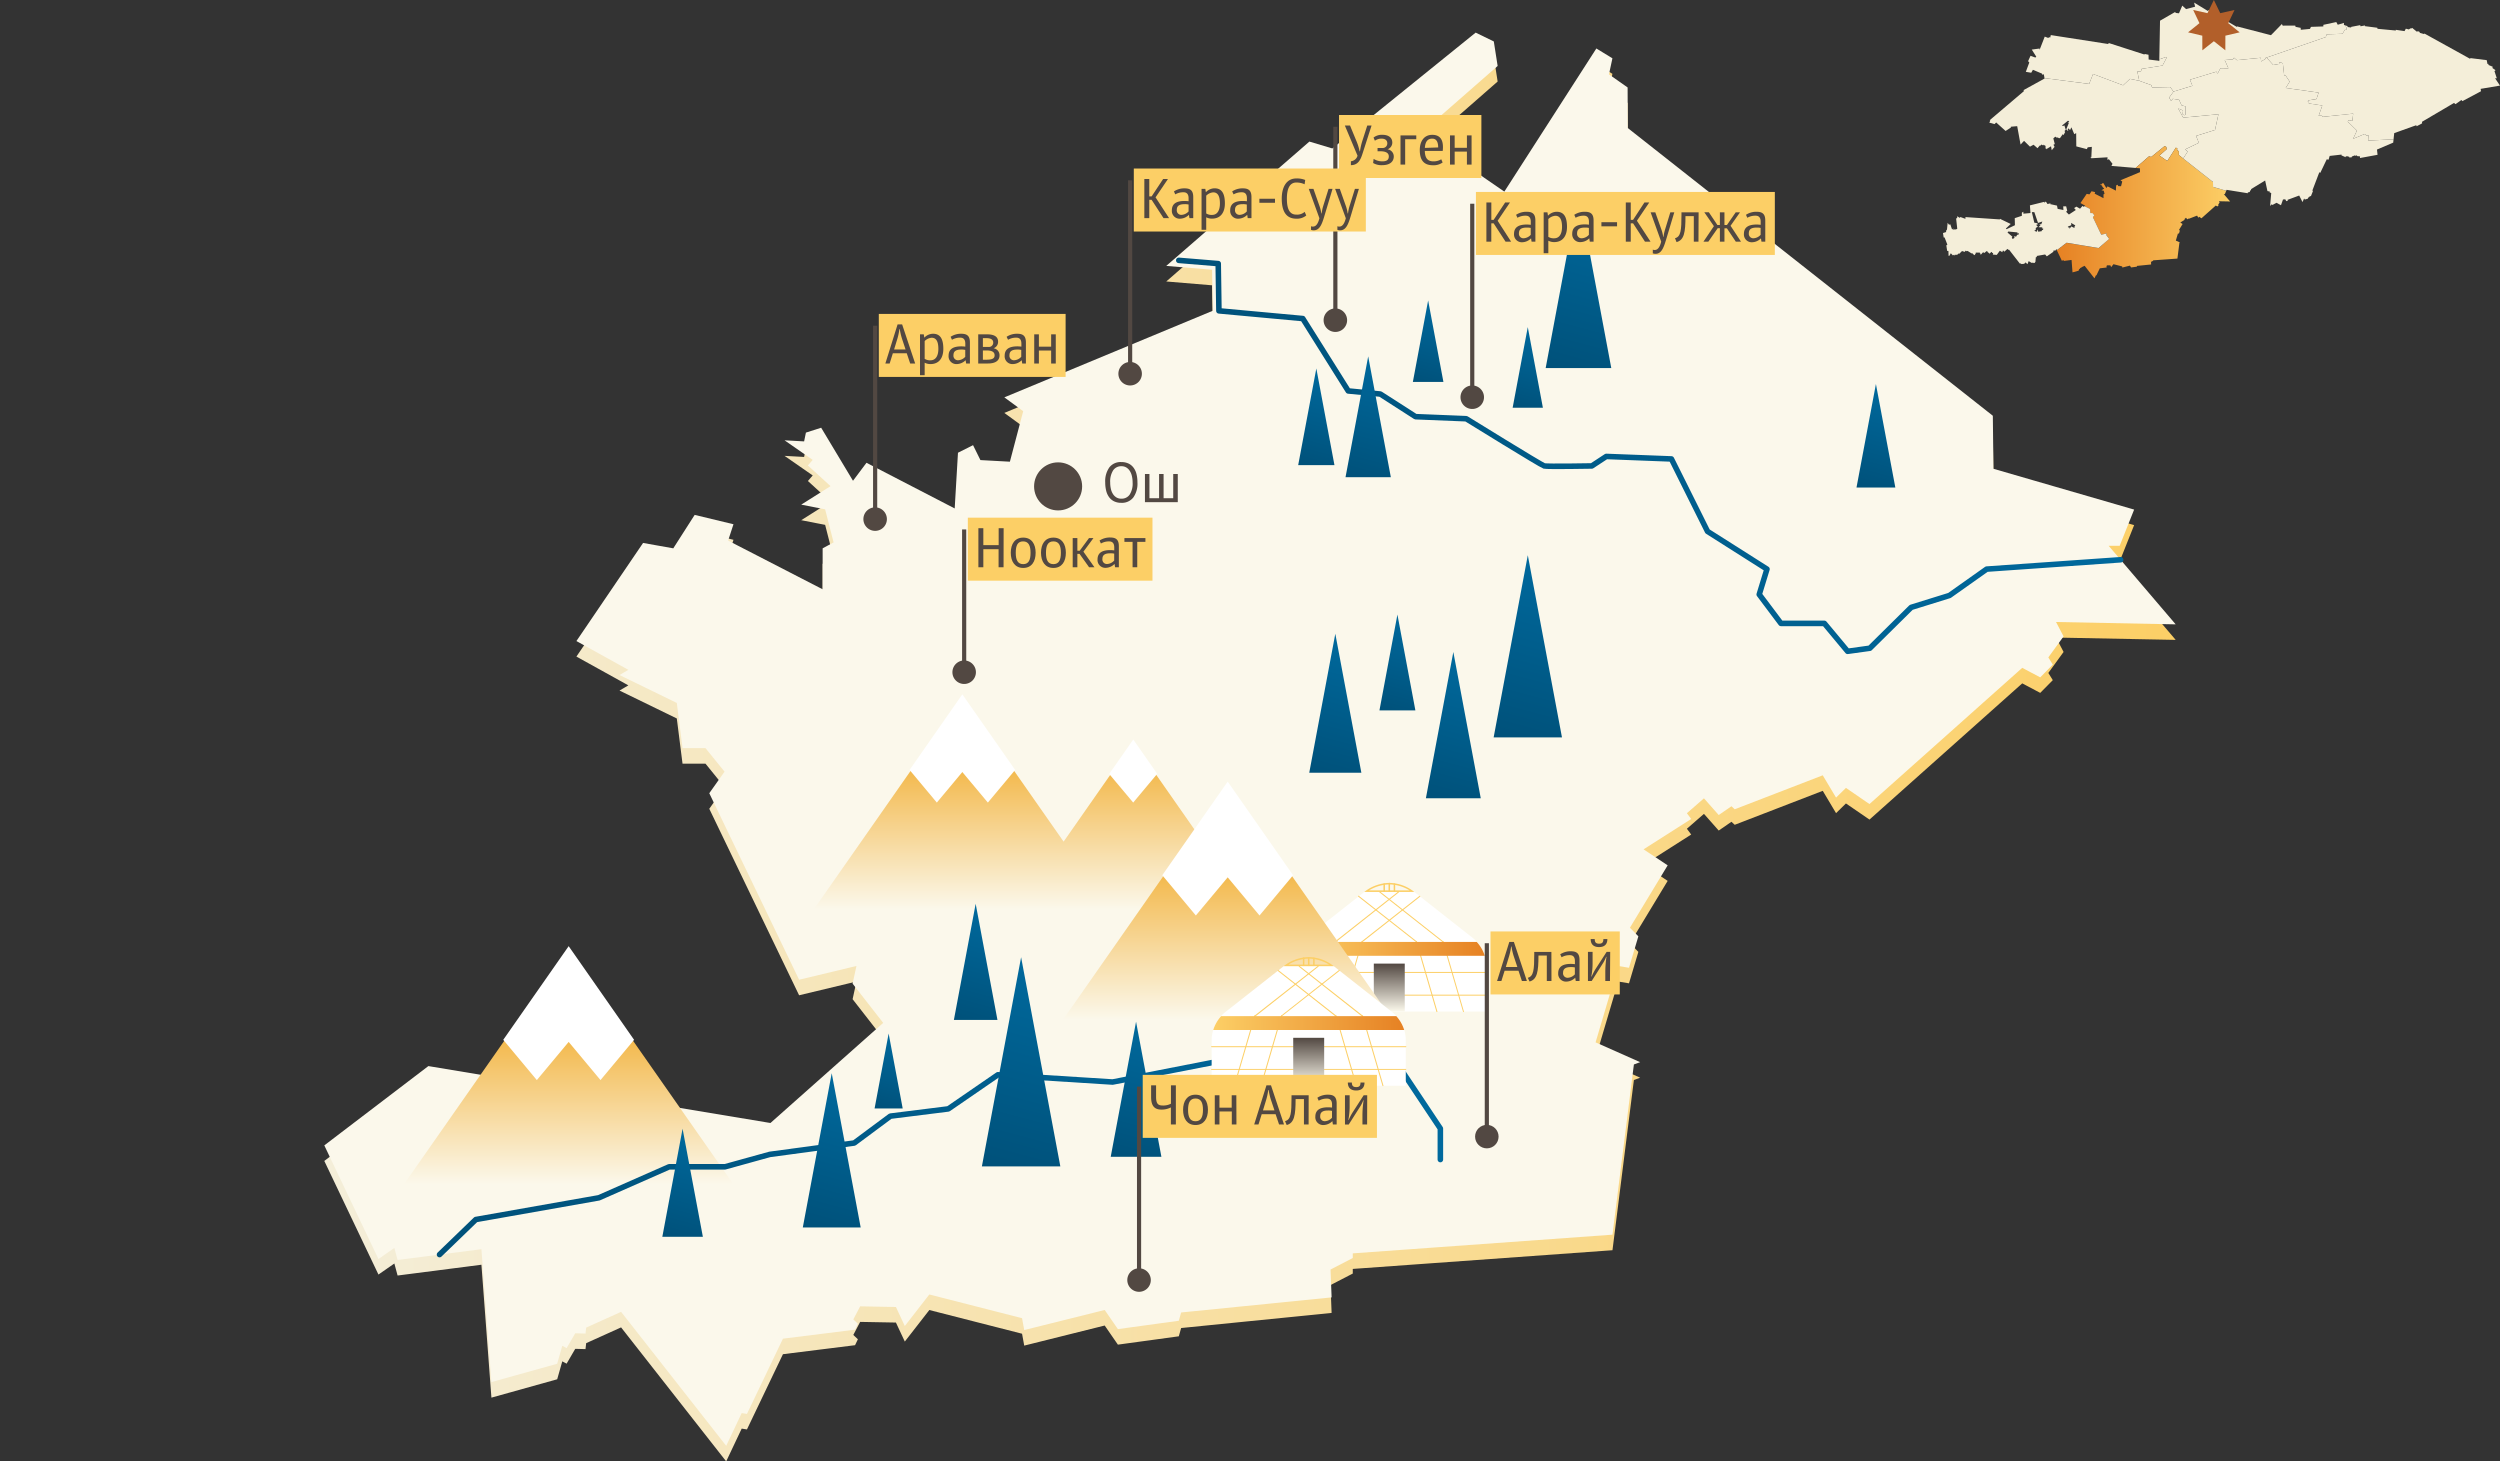<?xml version="1.0" encoding="UTF-8"?> <svg xmlns="http://www.w3.org/2000/svg" xmlns:xlink="http://www.w3.org/1999/xlink" id="txt" viewBox="0 0 900 526.1"><rect x="0" y="0" width="900" height="526.1" fill="#333333" stroke="none"/> <defs> <style>.cls-1{fill:#f4eed9;}.cls-2{fill:url(#linear-gradient);}.cls-3{fill:#b25f2a;}.cls-4{fill:url(#linear-gradient-2);}.cls-5{fill:#fbf8eb;}.cls-6{fill:url(#linear-gradient-3);}.cls-7{fill:url(#linear-gradient-4);}.cls-32,.cls-8{fill:#fff;}.cls-8{stroke:#fff;}.cls-15,.cls-8{stroke-miterlimit:10;}.cls-9{fill:url(#linear-gradient-5);}.cls-10,.cls-11,.cls-13,.cls-15{fill:none;}.cls-10,.cls-11{stroke-linecap:round;stroke-linejoin:round;stroke-width:2px;}.cls-10{stroke:url(#linear-gradient-6);}.cls-11{stroke:url(#linear-gradient-7);}.cls-12{fill:#524842;}.cls-14{fill:#fccf66;}.cls-15{stroke:#524842;stroke-width:1.5px;}.cls-16{fill:url(#linear-gradient-8);}.cls-17{fill:url(#linear-gradient-9);}.cls-18{fill:url(#linear-gradient-10);}.cls-19{fill:url(#linear-gradient-11);}.cls-20{fill:url(#linear-gradient-12);}.cls-21{fill:url(#linear-gradient-13);}.cls-22{fill:url(#linear-gradient-14);}.cls-23{fill:url(#linear-gradient-15);}.cls-24{fill:url(#linear-gradient-16);}.cls-25{fill:url(#linear-gradient-17);}.cls-26{fill:url(#linear-gradient-18);}.cls-27{fill:url(#linear-gradient-19);}.cls-28{fill:url(#linear-gradient-20);}.cls-29{fill:url(#linear-gradient-21);}.cls-30{fill:url(#linear-gradient-22);}.cls-31{fill:url(#linear-gradient-23);}.cls-33{fill:url(#linear-gradient-24);}.cls-34{fill:url(#linear-gradient-25);}.cls-35{fill:url(#linear-gradient-26);}.cls-36{fill:url(#linear-gradient-27);}.cls-37{fill:url(#linear-gradient-28);}</style> <linearGradient id="linear-gradient" x1="740.47" y1="76.4" x2="802.84" y2="76.4" gradientUnits="userSpaceOnUse"> <stop offset="0" stop-color="#e68123"></stop> <stop offset="1" stop-color="#fccf66"></stop> </linearGradient> <linearGradient id="linear-gradient-2" x1="116.75" y1="271.72" x2="783.25" y2="271.72" gradientUnits="userSpaceOnUse"> <stop offset="0" stop-color="#f4eed9"></stop> <stop offset="1" stop-color="#fccf66"></stop> </linearGradient> <linearGradient id="linear-gradient-3" x1="371.53" y1="327.44" x2="371.53" y2="277.16" gradientUnits="userSpaceOnUse"> <stop offset="0" stop-color="#fbf8eb"></stop> <stop offset="1" stop-color="#f3b94d"></stop> </linearGradient> <linearGradient id="linear-gradient-4" x1="346.45" y1="288.15" x2="346.45" y2="250.84" gradientUnits="userSpaceOnUse"> <stop offset="0" stop-color="#f3c944"></stop> <stop offset="1" stop-color="#f3c944"></stop> </linearGradient> <linearGradient id="linear-gradient-5" x1="204.72" y1="426.36" x2="204.72" y2="374.31" xlink:href="#linear-gradient-3"></linearGradient> <linearGradient id="linear-gradient-6" x1="157.23" y1="414.26" x2="519.53" y2="414.26" gradientUnits="userSpaceOnUse"> <stop offset="0" stop-color="#00517a"></stop> <stop offset="1" stop-color="#00699d"></stop> </linearGradient> <linearGradient id="linear-gradient-7" x1="423.36" y1="164.13" x2="764.44" y2="164.13" xlink:href="#linear-gradient-6"></linearGradient> <linearGradient id="linear-gradient-8" x1="501.34" y1="257.03" x2="510.4" y2="223.2" xlink:href="#linear-gradient-6"></linearGradient> <linearGradient id="linear-gradient-9" x1="565.1" y1="134.82" x2="581.63" y2="73.1" xlink:href="#linear-gradient-6"></linearGradient> <linearGradient id="linear-gradient-10" x1="520.56" y1="289.31" x2="534.38" y2="237.71" xlink:href="#linear-gradient-6"></linearGradient> <linearGradient id="linear-gradient-11" x1="478.2" y1="280.03" x2="491.34" y2="231" xlink:href="#linear-gradient-6"></linearGradient> <linearGradient id="linear-gradient-12" x1="472.13" y1="168.72" x2="481.27" y2="134.63" xlink:href="#linear-gradient-6"></linearGradient> <linearGradient id="linear-gradient-13" x1="490.37" y1="173.4" x2="501.79" y2="130.77" xlink:href="#linear-gradient-6"></linearGradient> <linearGradient id="linear-gradient-14" x1="363.83" y1="422.68" x2="383.6" y2="348.89" xlink:href="#linear-gradient-6"></linearGradient> <linearGradient id="linear-gradient-15" x1="406.55" y1="418.23" x2="419.32" y2="370.58" xlink:href="#linear-gradient-6"></linearGradient> <linearGradient id="linear-gradient-16" x1="512.66" y1="138.58" x2="520.36" y2="109.82" xlink:href="#linear-gradient-6"></linearGradient> <linearGradient id="linear-gradient-17" x1="548.55" y1="147.86" x2="556.17" y2="119.4" xlink:href="#linear-gradient-6"></linearGradient> <linearGradient id="linear-gradient-18" x1="673.46" y1="176.88" x2="683.25" y2="140.37" xlink:href="#linear-gradient-6"></linearGradient> <linearGradient id="linear-gradient-19" x1="546.72" y1="267.88" x2="563.95" y2="203.6" xlink:href="#linear-gradient-6"></linearGradient> <linearGradient id="linear-gradient-20" x1="349.15" y1="368.71" x2="360.13" y2="327.74" xlink:href="#linear-gradient-6"></linearGradient> <linearGradient id="linear-gradient-21" x1="318.56" y1="400.05" x2="325.65" y2="373.6" xlink:href="#linear-gradient-6"></linearGradient> <linearGradient id="linear-gradient-22" x1="296.64" y1="443.93" x2="311.22" y2="389.51" xlink:href="#linear-gradient-6"></linearGradient> <linearGradient id="linear-gradient-23" x1="243.78" y1="446.67" x2="254" y2="408.55" xlink:href="#linear-gradient-6"></linearGradient> <linearGradient id="linear-gradient-24" x1="465.77" y1="341.58" x2="534.52" y2="341.58" gradientUnits="userSpaceOnUse"> <stop offset="0" stop-color="#fccf66"></stop> <stop offset="1" stop-color="#e68123"></stop> </linearGradient> <linearGradient id="linear-gradient-25" x1="500.14" y1="364.15" x2="500.14" y2="346.9" gradientUnits="userSpaceOnUse"> <stop offset="0" stop-color="#fbf8eb"></stop> <stop offset="1" stop-color="#524842"></stop> </linearGradient> <linearGradient id="linear-gradient-26" x1="441.97" y1="367.11" x2="441.97" y2="315.06" xlink:href="#linear-gradient-3"></linearGradient> <linearGradient id="linear-gradient-27" x1="436.76" y1="368.28" x2="505.51" y2="368.28" xlink:href="#linear-gradient-24"></linearGradient> <linearGradient id="linear-gradient-28" x1="471.14" y1="390.86" x2="471.14" y2="373.61" xlink:href="#linear-gradient-25"></linearGradient> </defs> <polygon class="cls-1" points="797.41 46.78 790.59 48.93 791.59 51.41 786.63 53.79 787.56 54.55 785.96 57.06 784.38 55.81 784.38 54.45 783.75 54.01 783.86 53.46 783.32 53.13 780.22 57.95 777.39 56 780 53.72 779.87 52.9 779.26 52.6 774.43 56.5 773.65 56.27 768.83 60.46 760.1 59.73 760.5 58.98 759.21 57.33 758.64 57.53 758.73 56.63 752.87 56.97 752.49 56.41 752.88 56.65 753.06 52.87 751.58 53.03 751.27 53.69 747.47 52.7 747.42 47.92 746.74 48.3 745.7 45.84 745.23 46.81 744.57 46.2 744.36 46.63 744.61 46.92 744.4 47.09 743.85 46.58 744.79 44.24 744.38 44.24 744.95 43.8 744.49 43.43 742.33 45.19 742.68 45.39 743.17 45.11 743.67 46.72 743.21 47.16 743.45 47.53 742.86 48.65 742.61 48.29 741.58 49.74 741.01 49.7 740.88 49.4 740.54 49.61 739.9 49.2 739.2 49.83 739.72 51.87 739.23 52.11 739.64 52.88 738.63 54.08 738.37 52.67 736.59 53.75 736.65 53.38 736.39 53.54 736.4 52.52 735.61 52.08 735.57 52.4 734.95 52.03 734.43 52.5 734.35 52.35 733.5 53.35 732.08 52.1 730.79 52.8 728.66 50.7 727.4 52.04 726.19 45.42 723.9 45.62 723.91 45.93 722.02 47.15 718.62 44.09 718.04 44.68 716.14 44.14 716.49 43.48 716.33 43.24 728.7 32.73 728.4 32.48 736.05 28.27 736.02 28.12 752.09 30.21 753.5 26.64 764.32 30.71 766.8 28.39 770.13 29.09 774.48 30.65 774.75 31.52 781.3 31.35 782.45 32.97 782.48 32.96 780.9 35.14 781.57 36.3 782.22 35.57 784.47 35.93 785.37 37.92 786.82 38.31 786.79 41.29 786.34 41.49 785.76 41.16 785.89 39.77 784.14 39.04 785.95 42.35 798.64 41.13 797.41 46.78"></polygon> <polygon class="cls-2" points="799.06 72.94 798.55 73.65 798.7 73.89 798.28 74.32 797.67 74 792.52 78.59 791.73 78.04 791.4 78.37 790.95 77.62 787.98 78.76 787.87 78.66 787.45 78.96 786.95 78.39 786.37 78.9 786.52 79.09 784.91 80.11 785.73 80.65 784.45 82.75 784.74 83.05 784.42 84.1 784.06 84.04 783.3 86.62 784.8 87.28 784.59 87.36 783.87 93.09 775.12 93.72 775.12 93.88 774.37 94.27 774.4 95.21 769.33 95.72 769.26 96 767.2 96.28 766.76 95.63 764.05 96.31 763.98 95.91 760.85 95.11 760.02 96.17 759.73 95.53 758.52 95.51 758.29 95.95 758.44 96.09 758.35 96.3 755.92 96.6 754.71 99.13 754.53 99.11 754.01 100.21 750.47 95.69 749.29 96.23 749.27 96.43 748.92 96.42 748.63 96.92 748.49 96.84 748.31 97.44 746.1 98.06 745.76 93.58 742.94 93.95 742.83 93.54 742.29 93.92 740.47 90.09 743.97 87.42 755.5 89.33 759.3 85.96 758.27 84.64 758.39 84.04 756.46 84.51 753.44 78.22 753.95 77.5 753.31 76.7 752.54 76.7 752.34 75.18 750.41 74.24 750.71 74.07 748.96 73.1 751.21 69.79 752.22 69.97 752.95 68.85 754.25 69.16 754.07 69.71 757.26 71.35 757.26 69.97 757.63 69.77 757.34 68.66 756.53 68.5 757.52 67.88 756.76 67.18 756.92 66.99 755.97 66.33 756.63 66.37 756.69 66.07 757.21 65.91 758.28 67.7 758.73 67.09 761.71 68.63 761.82 66.75 762.32 66.5 762.57 67 763.57 67.05 764.01 65.35 763.38 64.89 770.4 61.97 770.38 60.59 768.83 60.46 773.65 56.27 774.43 56.5 779.26 52.6 779.87 52.9 780 53.72 777.39 56 780.22 57.95 783.32 53.13 783.86 53.46 783.75 54.01 784.38 54.45 784.38 55.81 785.96 57.06 796.68 65.51 796.7 67.29 801.44 68.67 800.95 69.89 800.58 69.89 802.84 72.53 798.81 72.45 799.06 72.94"></polygon> <polygon class="cls-1" points="861.56 51.34 855.71 53.84 855.92 55.73 849.58 56.89 849.62 56.3 848.58 56.2 848.49 55.9 847.96 56.17 847.9 55.88 846.66 56.35 846.66 56.61 845.75 56.71 845.75 56.44 845.38 56.46 845.48 56.28 844.44 56.29 844.44 56.6 842.91 55.93 842.96 55.65 838.68 56.13 838.28 57.5 837.63 57.35 835.3 62.23 834.96 62 832.45 68.59 832.67 68.76 831.92 70.64 831.54 70.58 831.36 70.97 831.14 70.88 831.08 71.17 830.89 71.24 830.89 71.49 829.69 71.87 829.69 71.56 829.42 71.56 828.91 72.75 827.71 70.39 823.5 71.95 823.58 72.35 823.05 72.4 822.7 71.75 821.88 71.82 821.15 73.88 819.53 73 818.05 73.81 817.89 73.5 817.24 74.14 817.64 69.51 817.06 69.24 817.01 68.82 816.59 68.91 816.54 68.81 816.28 68.8 815.45 64.98 810.37 68.09 810.41 68.37 809.92 68.76 810 69.11 809.19 69.27 809.22 69.57 801.57 68.34 801.44 68.67 796.7 67.29 796.68 65.51 785.96 57.06 787.56 54.55 786.63 53.79 791.59 51.41 790.59 48.93 797.41 46.78 798.64 41.13 785.95 42.35 784.14 39.04 785.89 39.77 785.76 41.16 786.34 41.49 786.79 41.29 786.82 38.31 785.37 37.92 784.47 35.93 782.22 35.57 781.57 36.3 780.9 35.14 782.48 32.96 789.26 30.88 788.37 28.7 797.89 25.8 798.34 26.49 799.36 24.57 802.23 24.61 800.9 21.61 803.88 21.36 804.24 20.77 805.28 21.66 813.87 20.8 814.03 22.14 815.54 21.21 815.58 20.84 815.97 20.73 818.38 23.4 820.42 23.03 820.71 22.36 821.82 22.77 822.3 27.13 822.83 27.21 824.28 29.37 822.87 31.67 834.71 33.34 833.94 35.65 830.89 36.16 830.83 36.59 831.22 36.68 831.17 37.24 836.03 37.98 834.7 41.76 835.7 41.4 836.21 42.06 847.15 40.91 846.85 43.53 845.52 43.24 845.18 43.77 848.49 47.02 847.13 49.96 851.28 48.24 852 48.88 852.64 48.6 852.54 50.61 861.68 50.15 861.56 51.34"></polygon> <path class="cls-1" d="M758.27,84.64l.13-.6-1.94.47-3-6.29.51-.72-.64-.8h-.77l-.2-1.52-1.93-.94h0l-.35.21-.37-.31-.9,1-1.29-.75-.84.51.61.7-2.49,1.64-1-1,.4-.41-.38-1.54-1.06,0,.07,1.34-2.08-.43-.23-1.18L738,73.47l.3-.31-1.19.29-.61-.9-.61.46.08-.36-5.2,1.29.2,2.75-2.56.24,0-.71-.54.33v1.14l-2.56.84.06,2.55-3,1.42-.26-.22,1.75-1.65L720,78.78l-.07.21-12.37-.84,0,.63-1.82-.65-.26.29-.89-.58v.65l-.39.17.41,3.69-.57.31-.25-.17-.51.33-.11-.57-.42.39-.64-1.88-.47.14-.49-.69-.27,2.73-.21-.27-.1.88-1.1.34.25,1.59h.33l1,2.6-.38.26.31,2,.44,0,.07,1.77h.26l.54-.94.75.78.45-.27.26.35.18-.37.36.13.26-.24.18.17.29-.47.31.12,1-1,.94.31.4-.46.38.24.25-.15,1.49.94.17-.13.79.76.3-.26,0-.2.28-.22-.1-.27,1.53,0,0,.26h.2l-.06.28.22.2.76-.85.56.23.68-.65.48.21,0,.26.15,0,.48.46.68-.65.25.14v.22l.39.09-.13.52,1.42.11,1.1-1.5.92.53.1-.52.14,0,0-.17.46.51,1.11-1,.43.36.16-.08,3.89,5,.43-.05.06.22,1.16-.1v-.22H729l.14-.3.76.66.42-1.1,1.07.65.2-.11.18.12.15-.17.15.23.5-.12,0-.24.17,0,.16-1.8.34,0,0-.42,3-.53.61.68,2.4-1.67-.11-.35,1.07-.19-.1-.31.14-.16.21.44,3.5-2.67,11.53,1.91L759.3,86Zm-31.55-.34-.24.32-.24-.21-.44.79-.68-.19.09.63-.64.4-.33-.48.23-.34-1.76-1.5.27-.37,3.31.31v.44l.43-.27Zm8.68-1.52-.35.1,0,.33-1.29.22-.16-.86-.38.86-.89-.34.55-.35v-.68l.75-.44-.52-.54.13-.34.26.23,0-.6-1.14-.2-.9-3.81.9,0,1.33,3.9,1.56-.51-.4,1h-.75l.48.32-.7.72,1.48.06-.34.25.62.3Zm11.4-1.14v.45l-1.13-.57-.63.85-.07-.54-.47.06-.07-.31,1.24-.52-.08-.81,1.52.89Z"></path> <polygon class="cls-1" points="779.98 20.81 778.5 23.6 770.97 24.8 770.72 25.82 769.43 25.69 770.13 29.09 766.8 28.39 764.32 30.71 753.5 26.64 752.09 30.21 736.02 28.12 735.77 26.75 735.11 26.86 735.16 26.52 731.85 25.13 731.24 26.19 729.3 25.86 730.55 22.49 730.11 22.02 730.99 20.09 732.74 20.72 733.06 20.41 731.44 17.85 734.23 17.47 734.25 17.95 736.11 13.18 737.38 13.67 737.67 13.38 738.08 13.51 738.29 12.63 758.94 15.84 759.16 15.49 772 19.63 772.1 19.43 773.47 19.71 773.51 21.43 777.15 21.87 777.21 22 777.34 21.97 777.35 21.37 779.81 20.5 779.98 20.81"></polygon> <polygon class="cls-1" points="844.91 10.71 844.1 10.76 843.31 12.16 837.62 12.37 837.26 13.36 815.97 20.73 815.58 20.84 815.54 21.21 814.03 22.14 813.87 20.8 805.28 21.66 804.24 20.77 803.88 21.36 800.9 21.61 802.23 24.61 799.36 24.57 798.34 26.49 797.89 25.8 788.37 28.7 789.26 30.88 782.48 32.96 782.45 32.97 781.3 31.35 774.75 31.52 774.48 30.65 770.13 29.09 769.43 25.69 770.72 25.82 770.97 24.8 778.5 23.6 779.98 20.81 779.81 20.5 777.35 21.37 777.61 7.45 783.08 4.3 783.22 4.65 784.43 4.79 785.62 2.02 786.99 3.28 790.24 2.41 789.88 0.93 794.83 3.95 795.02 3.66 805.22 9.67 805.38 9.51 817.55 12.67 821.47 8.65 821.78 9.23 826.28 9.21 826.41 9.67 828.42 10.07 828.19 10.24 828.31 10.72 831.58 10.41 831.95 9.67 836.4 9.52 836.41 8.94 841.06 7.94 841.59 8.91 843.81 8.24 843.81 8.98 844.4 9.17 844.91 10.71"></polygon> <polygon class="cls-1" points="893.03 31.99 893.16 32.85 886.46 36.41 886.12 35.99 883.99 37.5 883.45 37.06 871.9 43.86 871.97 44.4 870 45.45 869.85 45.08 861.92 47.92 861.68 50.15 852.54 50.61 852.64 48.6 852 48.88 851.28 48.24 847.13 49.96 848.49 47.02 845.18 43.77 845.52 43.24 846.85 43.53 847.15 40.91 836.21 42.06 835.7 41.4 834.7 41.76 836.03 37.98 831.17 37.24 831.22 36.68 830.83 36.59 830.89 36.16 833.94 35.65 834.71 33.34 822.87 31.67 824.28 29.37 822.83 27.21 822.3 27.13 821.82 22.77 820.71 22.36 820.42 23.03 818.38 23.4 815.97 20.73 837.26 13.36 837.62 12.37 843.31 12.16 844.1 10.76 844.91 10.71 844.4 9.17 845.12 9.4 845.1 9.73 846.4 9.9 846.45 9.67 849.67 9.05 849.78 9.47 851.42 9.15 851.32 9.41 855.82 9.99 855.9 10.37 862.5 10.99 862.47 10.73 865.63 11.2 866.1 10.33 867.26 10.61 867.38 10.38 867.62 10.42 867.79 10.13 867.98 10.29 868.38 10.04 870.08 11.42 870.58 11.17 870.73 11.45 871.05 11.45 871.12 11.82 872.68 12.27 872.77 12.06 889.29 21.2 889.29 20.91 895.22 21.65 895.49 23.04 895.86 22.98 895.82 23.39 897.39 24.03 897.26 24.48 898.4 25.29 898 25.6 898.85 28.17 898.22 28.17 900 30.82 893.03 31.99"></polygon> <polygon class="cls-3" points="796.99 0 799.29 4.74 804.43 3.59 802.17 8.34 806.27 11.64 801.14 12.84 801.12 18.11 796.99 14.84 792.85 18.11 792.83 12.84 787.7 11.64 791.8 8.34 789.54 3.59 794.68 4.74 796.99 0"></polygon> <polygon class="cls-4" points="742.89 234.7 737.4 242.26 739.01 244.85 734.48 249.44 728.01 246.01 673.01 295.05 664.54 289.24 660.98 292.73 656.19 284.7 624.5 296.93 623.32 295.84 618.74 299 613.42 292.99 607.28 298.35 608.83 300.43 591.68 311.36 600.36 317.12 586.77 339.57 589.81 342.68 586.44 354 582.56 353.35 574.41 380.84 590.46 387.97 588.2 388.8 580.49 450.08 487 456.81 487 458.48 478.99 462.62 479.38 472.65 425.21 478.09 424.37 481.07 402.44 484.07 397.69 477.19 368.72 484.42 367.94 480.14 334.56 471.61 325.73 482.96 322.53 476.12 309.66 475.88 307.19 480.58 308.84 482.13 307.82 484.27 281.86 487.51 268.9 514.6 267.01 514.3 261.43 526.1 223.59 477.86 211.02 483.54 210.78 485.68 207.09 485.58 203.98 490.92 202.42 490.09 200.59 496.54 176.91 503.15 173.31 455.3 143.13 459.19 141.97 454.86 136.24 458.84 116.75 417.94 154.21 389.38 277.36 409.88 317.95 373.84 306.94 359.71 308.32 353.35 287.68 358.3 255.34 291.16 260.84 283.39 253.97 274.91 245.71 274.91 243.65 258.65 223.02 248.6 226.21 246.73 207.51 236.37 231.51 201.05 242.38 202.99 250.08 190.96 264.05 194.33 262.12 200.21 296.15 217.75 296.15 202.99 300.09 200.86 297.05 188.95 288.44 187.27 298.99 180.6 290.84 173.16 292.58 171.16 282.43 164.11 289.48 164.5 290.13 161.33 295.62 159.58 307.08 178.67 311.93 172.19 343.69 188.63 344.87 168.57 350.3 165.85 352.95 171.22 363.56 171.81 368.35 153.62 361.56 148.65 436.6 117.46 436.35 102.71 419.85 101.33 471.38 56.56 479.64 59.03 531.24 17.34 537.77 20.52 539.15 29.35 511.29 53.73 541.56 74.57 574.69 23.04 580.47 26.58 579.23 32.37 585.94 37.07 586 51.69 602.89 65 717.42 155.26 717.64 174.35 768.29 189.04 763.08 202.09 759.13 202.09 783.25 230.36 740.17 229.52 742.89 234.7"></polygon> <polygon class="cls-5" points="742.89 229.1 737.4 236.66 739.01 239.26 734.48 243.85 728.01 240.42 673.01 289.46 664.54 283.64 660.98 287.14 656.19 279.11 624.5 291.34 623.32 290.25 618.74 293.41 613.42 287.4 607.28 292.76 608.83 294.83 591.68 305.76 600.36 311.52 586.77 333.98 589.81 337.08 586.44 348.4 582.56 347.75 574.41 375.25 590.46 382.38 588.2 383.21 580.49 444.48 487 451.21 487 452.89 478.99 457.03 479.38 467.06 425.21 472.49 424.37 475.47 402.44 478.48 397.69 471.59 368.72 478.82 367.94 474.55 334.56 466.01 325.73 477.37 322.53 470.52 309.66 470.28 307.19 474.99 308.84 476.53 307.82 478.68 281.86 481.92 268.9 509.01 267.01 508.71 261.43 520.5 223.59 472.26 211.02 477.94 210.78 480.09 207.09 479.98 203.98 485.32 202.42 484.49 200.59 490.95 176.91 497.55 173.31 449.71 143.13 453.59 141.97 449.26 136.24 453.25 116.75 412.34 154.21 383.79 277.36 404.28 317.95 368.24 306.94 354.12 308.32 347.75 287.68 352.7 255.34 285.56 260.84 277.8 253.97 269.32 245.71 269.32 243.65 253.06 223.02 243.01 226.21 241.14 207.51 230.78 231.51 195.46 242.38 197.4 250.08 185.36 264.05 188.73 262.12 194.62 296.15 212.15 296.15 197.4 300.09 195.27 297.05 183.36 288.44 181.67 298.99 175.01 290.84 167.56 292.58 165.56 282.43 158.51 289.48 158.9 290.13 155.74 295.62 153.98 307.08 173.08 311.93 166.6 343.69 183.04 344.87 162.98 350.3 160.26 352.95 165.63 363.56 166.21 368.35 148.03 361.56 143.05 436.6 111.87 436.35 97.11 419.85 95.73 471.38 50.97 479.64 53.44 531.24 11.74 537.77 14.92 539.15 23.75 511.29 48.13 541.56 68.98 574.69 17.45 580.47 20.99 579.23 26.77 585.94 31.48 586 46.09 602.89 59.4 717.42 149.67 717.64 168.76 768.29 183.45 763.08 196.5 759.13 196.5 783.25 224.77 740.17 223.92 742.89 229.1"></polygon> <polyline class="cls-6" points="292.92 327.44 328.08 277.15 337.26 288.15 346.44 277.15 355.63 288.15 364.83 277.15 382.9 302.99 399.94 278.6 407.95 288.15 415.97 278.55 450.14 327.44"></polyline> <polygon class="cls-7" points="364.83 277.15 355.63 288.15 346.44 277.15 337.26 288.15 328.08 277.15 346.44 250.84 364.83 277.15"></polygon> <polygon class="cls-8" points="364.83 277.15 355.63 288.15 346.44 277.15 337.26 288.15 328.08 277.15 346.44 250.84 364.83 277.15"></polygon> <polygon class="cls-8" points="415.97 278.55 407.95 288.15 399.94 278.6 407.98 267.1 415.97 278.55"></polygon> <polyline class="cls-9" points="145.41 426.36 181.8 374.31 227.64 374.31 264.03 426.36"></polyline> <polygon class="cls-8" points="227.64 374.31 216.18 388.05 204.72 374.31 193.26 388.05 181.8 374.31 204.72 341.49 227.64 374.31"></polygon> <polyline class="cls-10" points="518.53 417.44 518.53 406.27 501.78 381.13 473.5 379.11 465.31 376.87 400.55 389.53 359.24 386.92 341.38 399.2 320.54 401.81 307.51 411.49 277.13 415.58 260.99 420.05 240.89 420.05 215.59 431.21 171.3 439.03 158.23 451.65"></polyline> <path class="cls-11" d="M424.36,93.73l14.2,1.17.25,17L469,114.68l16.37,26.06,11.54,1.11L509.6,150l18.23.74s27,16.71,28.1,17,17.12,0,17.12,0l5.21-3.42,23.45.9,13,26.08,21.4,13.58-2.79,9.12,7.82,10.42h15.63l8.37,10.05,8-1.11,14.89-14.71,13.77-4.28,13.4-9.49,48.22-3.37"></path> <circle class="cls-12" cx="380.92" cy="175.1" r="8.65"></circle> <path class="cls-12" d="M397.88,173.68a8.59,8.59,0,0,1,1.5-5.44,5.13,5.13,0,0,1,4.28-1.9,6,6,0,0,1,2.6.53,4.86,4.86,0,0,1,1.81,1.49,6.48,6.48,0,0,1,1.07,2.31,12.21,12.21,0,0,1,.34,3,8.55,8.55,0,0,1-1.51,5.45,5.2,5.2,0,0,1-4.31,1.9,5.79,5.79,0,0,1-2.56-.53,4.86,4.86,0,0,1-1.81-1.49,6.55,6.55,0,0,1-1.06-2.31A12.22,12.22,0,0,1,397.88,173.68Zm1.79,0a10.13,10.13,0,0,0,.23,2.24,5.76,5.76,0,0,0,.72,1.85,3.83,3.83,0,0,0,1.25,1.28,3.25,3.25,0,0,0,1.79.47,3.47,3.47,0,0,0,3-1.43,7.3,7.3,0,0,0,1.08-4.41,10.07,10.07,0,0,0-.24-2.22,5.74,5.74,0,0,0-.73-1.86,3.93,3.93,0,0,0-1.25-1.28,3.36,3.36,0,0,0-1.82-.48,3.47,3.47,0,0,0-2.93,1.43A7.43,7.43,0,0,0,399.67,173.68Z"></path> <path class="cls-12" d="M412.18,180.78V170.64h1.62v8.72h3.47v-8.72h1.62v8.72h3.47v-8.72H424v10.14Z"></path> <polygon class="cls-13" points="487.14 71.89 487.14 63.45 487.14 59.72 481.39 59.72 481.39 63.45 487.14 71.89"></polygon> <rect class="cls-14" x="482.05" y="41.4" width="51.25" height="22.68"></rect> <path class="cls-12" d="M484.14,45.18H486l2.31,5.59a19.88,19.88,0,0,1,1.16,3.71h.12a22.1,22.1,0,0,1,.84-3.71l1.79-5.59h1.55l-3.34,10.37c-.65,2-1.57,3.91-4.11,3.91V58.05a2.72,2.72,0,0,0,2.39-2Z"></path> <path class="cls-12" d="M501.23,51.38a2.58,2.58,0,0,1-1.7,2.37,2.6,2.6,0,0,1,2.23,2.56c0,1.89-1.43,3.15-4.18,3.15a5.84,5.84,0,0,1-3.26-.78l.19-1.49a5.75,5.75,0,0,0,3.15.9c1.47,0,2.31-.48,2.31-1.78s-1.2-1.85-3-1.85h-1.05V53.27h1.66a1.65,1.65,0,0,0,1.85-1.68c0-1.16-.91-1.68-2-1.68a4,4,0,0,0-2.47.75l-.49-1.13a4.77,4.77,0,0,1,3.17-1C500.1,48.54,501.23,49.7,501.23,51.38Z"></path> <path class="cls-12" d="M509.86,48.75v1.37h-4v9.13h-1.68V48.75Z"></path> <path class="cls-12" d="M515.62,48.54c2.87,0,3.84,1.85,3.84,4.41a9.71,9.71,0,0,1-.09,1.39h-6.44c.06,2.56,1,3.75,3.11,3.75a5.21,5.21,0,0,0,2.81-.75l.5,1.15a5.56,5.56,0,0,1-3.5,1c-3.13,0-4.73-1.68-4.73-5.48C511.12,51,512.57,48.54,515.62,48.54Zm2.12,4.54c0-1.81-.53-3.17-2.12-3.17-1.75,0-2.54,1.17-2.67,3.34Z"></path> <path class="cls-12" d="M529.77,59.25h-1.68V54.57h-4.41v4.68H522V48.75h1.68V53.2h4.41V48.75h1.68Z"></path> <line class="cls-15" x1="480.73" y1="45.64" x2="480.73" y2="115.27"></line> <path class="cls-12" d="M476.5,115.27a4.23,4.23,0,1,0,4.23-4.23A4.24,4.24,0,0,0,476.5,115.27Z"></path> <polygon class="cls-13" points="413.26 91.16 413.26 82.72 413.26 78.99 407.51 78.99 407.51 82.72 413.26 91.16"></polygon> <rect class="cls-14" x="408.17" y="60.67" width="83.53" height="22.68"></rect> <path class="cls-12" d="M420.86,78.52h-2l-4.28-6.59h-.84v6.59h-1.78V64.45h1.78v6.26h.84l4.14-6.26h1.74L416,71.05Z"></path> <path class="cls-12" d="M422.62,68.91a6.67,6.67,0,0,1,3.87-1.1c2.27,0,3.08,1,3.08,3.2v7.51h-1.36L428,77.33a4.6,4.6,0,0,1-3.13,1.4,2.8,2.8,0,0,1-3-3c0-2.58,1.91-3.38,4.62-3.38a11.25,11.25,0,0,1,1.4.1V71.36c0-1.22-.46-2.14-1.8-2.14a5.65,5.65,0,0,0-3,.76Zm5.27,4.72a5.82,5.82,0,0,0-1.42-.13c-1.79,0-2.82.53-2.82,2a1.62,1.62,0,0,0,1.72,1.85,3.72,3.72,0,0,0,2.52-1.24Z"></path> <path class="cls-12" d="M434.24,78.23v4.49h-1.68V68h1.36l.19,1.2a4.4,4.4,0,0,1,3.13-1.41c2.54,0,3.72,1.75,3.72,5.44,0,3.24-1.51,5.48-4.64,5.48A4.5,4.5,0,0,1,434.24,78.23Zm0-7.79v6.4a3.58,3.58,0,0,0,2.08.53c1.87,0,2.85-1.56,2.85-4.12s-.71-4-2.41-4A4,4,0,0,0,434.24,70.44Z"></path> <path class="cls-12" d="M443.58,68.91a6.65,6.65,0,0,1,3.87-1.1c2.26,0,3.08,1,3.08,3.2v7.51h-1.36L449,77.33a4.64,4.64,0,0,1-3.13,1.4,2.8,2.8,0,0,1-3-3c0-2.58,1.91-3.38,4.62-3.38a11.39,11.39,0,0,1,1.4.1V71.36c0-1.22-.46-2.14-1.8-2.14a5.71,5.71,0,0,0-3,.76Zm5.27,4.72a5.93,5.93,0,0,0-1.43-.13c-1.78,0-2.81.53-2.81,2a1.62,1.62,0,0,0,1.72,1.85,3.72,3.72,0,0,0,2.52-1.24Z"></path> <path class="cls-12" d="M459,71.55V73h-5.62V71.55Z"></path> <path class="cls-12" d="M469.68,76.27l.57,1.31a5.3,5.3,0,0,1-3.55,1.15c-4.09,0-5.27-3.25-5.27-7.24s1.6-7.25,5.27-7.25a8,8,0,0,1,3.17.55l-.21,1.55a7,7,0,0,0-3-.63c-2.45,0-3.38,2.38-3.38,5.78s.78,5.77,3.38,5.77A4.12,4.12,0,0,0,469.68,76.27Z"></path> <path class="cls-12" d="M471.16,68h1.68l2.26,6.41a13,13,0,0,1,.57,2.41h.13a14.55,14.55,0,0,1,.48-2.41l2-6.41h1.43l-3,10c-.82,2.71-1.64,4.91-3.74,4.91a2.45,2.45,0,0,1-1-.17V81.44a1.45,1.45,0,0,0,.71.13c1,0,1.79-.91,2.31-3Z"></path> <path class="cls-12" d="M480.65,68h1.68l2.27,6.41a13.59,13.59,0,0,1,.56,2.41h.13a14.55,14.55,0,0,1,.48-2.41l2-6.41h1.43l-3,10c-.82,2.71-1.64,4.91-3.74,4.91a2.45,2.45,0,0,1-1-.17V81.44a1.48,1.48,0,0,0,.72.13c1,0,1.78-.91,2.31-3Z"></path> <line class="cls-15" x1="406.85" y1="64.91" x2="406.85" y2="134.54"></line> <path class="cls-12" d="M402.62,134.54a4.23,4.23,0,1,0,4.23-4.23A4.24,4.24,0,0,0,402.62,134.54Z"></path> <polygon class="cls-13" points="321.45 143.5 321.45 135.06 321.45 131.33 315.71 131.33 315.71 135.06 321.45 143.5"></polygon> <rect class="cls-14" x="316.37" y="113.01" width="67.25" height="22.68"></rect> <path class="cls-12" d="M318.73,130.86l4.4-14.07h1.64l4.69,14.07h-1.79l-1.24-3.69h-5l-1.15,3.69Zm5.06-12.41a22.45,22.45,0,0,1-.91,4.06l-1,3.29H326l-1.09-3.29a23.18,23.18,0,0,1-1-4.06Z"></path> <path class="cls-12" d="M332.88,130.57v4.49H331.2v-14.7h1.36l.19,1.2a4.4,4.4,0,0,1,3.13-1.41c2.54,0,3.72,1.75,3.72,5.44,0,3.24-1.51,5.48-4.64,5.48A4.5,4.5,0,0,1,332.88,130.57Zm0-7.79v6.4a3.58,3.58,0,0,0,2.08.53c1.87,0,2.85-1.56,2.85-4.12s-.71-4-2.41-4A4,4,0,0,0,332.88,122.78Z"></path> <path class="cls-12" d="M342.22,121.25a6.65,6.65,0,0,1,3.87-1.1c2.27,0,3.08,1,3.08,3.19v7.52h-1.36l-.19-1.19a4.6,4.6,0,0,1-3.13,1.4,2.8,2.8,0,0,1-3-3c0-2.58,1.91-3.38,4.62-3.38a11.25,11.25,0,0,1,1.4.1V123.7c0-1.22-.46-2.14-1.8-2.14a5.65,5.65,0,0,0-3,.76Zm5.27,4.72a5.82,5.82,0,0,0-1.42-.13c-1.79,0-2.82.53-2.82,2a1.62,1.62,0,0,0,1.72,1.85,3.72,3.72,0,0,0,2.52-1.24Z"></path> <path class="cls-12" d="M352.16,130.86v-10.5h3.15c2.83,0,4,1,4,2.63a2.44,2.44,0,0,1-1.62,2.39,2.51,2.51,0,0,1,2.14,2.54c0,1.89-1.43,2.94-4.22,2.94Zm1.68-9.13v3.17h2a1.53,1.53,0,0,0,1.72-1.56c0-1.13-.9-1.61-2.48-1.61Zm0,4.43v3.34h1c2.1,0,3.22-.28,3.22-1.58s-1.14-1.76-2.92-1.76Z"></path> <path class="cls-12" d="M362.38,121.25a6.67,6.67,0,0,1,3.87-1.1c2.26,0,3.08,1,3.08,3.19v7.52H368l-.19-1.19a4.6,4.6,0,0,1-3.13,1.4,2.8,2.8,0,0,1-3-3c0-2.58,1.91-3.38,4.62-3.38a11.25,11.25,0,0,1,1.4.1V123.7c0-1.22-.46-2.14-1.8-2.14a5.65,5.65,0,0,0-3,.76Zm5.27,4.72a5.82,5.82,0,0,0-1.42-.13c-1.79,0-2.82.53-2.82,2a1.62,1.62,0,0,0,1.72,1.85,3.72,3.72,0,0,0,2.52-1.24Z"></path> <path class="cls-12" d="M380.08,130.86h-1.67v-4.68H374v4.68h-1.68v-10.5H374v4.45h4.41v-4.45h1.67Z"></path> <line class="cls-15" x1="315.05" y1="117.25" x2="315.05" y2="186.88"></line> <path class="cls-12" d="M310.82,186.88a4.23,4.23,0,1,0,4.23-4.23A4.23,4.23,0,0,0,310.82,186.88Z"></path> <polygon class="cls-13" points="353.51 216.84 353.51 208.4 353.51 204.67 347.76 204.67 347.76 208.4 353.51 216.84"></polygon> <rect class="cls-14" x="348.42" y="186.36" width="66.47" height="22.68"></rect> <path class="cls-12" d="M361.28,204.21h-1.79v-6.49H354v6.49h-1.78V190.14H354v6.11h5.52v-6.11h1.79Z"></path> <path class="cls-12" d="M363.88,199c0-3.15,1.45-5.46,4.48-5.46s4.47,2.31,4.47,5.46-1.45,5.46-4.47,5.46S363.88,202.11,363.88,199Zm1.79,0c0,2.56.69,4.09,2.69,4.09S371,201.52,371,199s-.69-4.1-2.68-4.1S365.67,196.39,365.67,199Z"></path> <path class="cls-12" d="M374.76,199c0-3.15,1.45-5.46,4.47-5.46s4.48,2.31,4.48,5.46-1.45,5.46-4.48,5.46S374.76,202.11,374.76,199Zm1.79,0c0,2.56.69,4.09,2.68,4.09s2.69-1.53,2.69-4.09-.69-4.1-2.69-4.1S376.55,196.39,376.55,199Z"></path> <path class="cls-12" d="M394,204.21h-1.93l-3.43-4.81h-.79v4.81h-1.68v-10.5h1.68v4.55h.84l3.35-4.55h1.6l-3.61,4.89Z"></path> <path class="cls-12" d="M395.84,194.59a6.74,6.74,0,0,1,3.87-1.09c2.27,0,3.08,1,3.08,3.19v7.52h-1.36l-.19-1.2a4.61,4.61,0,0,1-3.13,1.41,2.81,2.81,0,0,1-3-3c0-2.58,1.91-3.38,4.62-3.38a9.65,9.65,0,0,1,1.4.11v-1.09c0-1.22-.46-2.15-1.8-2.15a5.65,5.65,0,0,0-3,.76Zm5.27,4.72a6,6,0,0,0-1.42-.12c-1.79,0-2.82.52-2.82,2a1.62,1.62,0,0,0,1.72,1.85,3.72,3.72,0,0,0,2.52-1.24Z"></path> <path class="cls-12" d="M412.35,193.71v1.36h-2.94v9.14h-1.68v-9.14h-2.94v-1.36Z"></path> <line class="cls-15" x1="347.1" y1="190.6" x2="347.1" y2="242.02"></line> <path class="cls-12" d="M342.87,242a4.23,4.23,0,1,0,4.23-4.23A4.23,4.23,0,0,0,342.87,242Z"></path> <polygon class="cls-16" points="503.07 221.24 496.6 255.75 509.54 255.75 503.07 221.24"></polygon> <polygon class="cls-17" points="568.25 69.51 556.44 132.5 580.06 132.5 568.25 69.51"></polygon> <polygon class="cls-18" points="523.2 234.71 513.32 287.37 533.07 287.37 523.2 234.71"></polygon> <polygon class="cls-19" points="480.71 228.15 471.33 278.19 490.09 278.19 480.71 228.15"></polygon> <polygon class="cls-20" points="473.88 132.65 467.35 167.44 480.4 167.44 473.88 132.65"></polygon> <polygon class="cls-21" points="492.55 128.29 484.39 171.79 500.7 171.79 492.55 128.29"></polygon> <polygon class="cls-22" points="367.6 344.6 353.48 419.9 381.72 419.9 367.6 344.6"></polygon> <polygon class="cls-23" points="408.98 367.81 399.86 416.44 418.1 416.44 408.98 367.81"></polygon> <polygon class="cls-24" points="514.13 108.15 508.63 137.5 519.63 137.5 514.13 108.15"></polygon> <polygon class="cls-25" points="550 117.75 544.55 146.79 555.44 146.79 550 117.75"></polygon> <polygon class="cls-26" points="675.33 138.25 668.34 175.51 682.32 175.51 675.33 138.25"></polygon> <polygon class="cls-27" points="550.01 199.87 537.71 265.47 562.31 265.47 550.01 199.87"></polygon> <polygon class="cls-28" points="351.24 325.36 343.4 367.17 359.08 367.17 351.24 325.36"></polygon> <polygon class="cls-29" points="319.91 372.07 314.85 399.05 324.97 399.05 319.91 372.07"></polygon> <polygon class="cls-30" points="299.42 386.35 289.01 441.88 309.84 441.88 299.42 386.35"></polygon> <polygon class="cls-31" points="245.73 406.34 238.44 445.24 253.03 445.24 245.73 406.34"></polygon> <path class="cls-32" d="M535.09,347.93v16.22H465.2V347.93a13.21,13.21,0,0,1,3.42-8.87,13.09,13.09,0,0,1,2.07-1.86l20.46-16.1h18l20.46,16.1a13.33,13.33,0,0,1,4.92,6.89A13.32,13.32,0,0,1,535.09,347.93Z"></path> <path class="cls-14" d="M500.14,318.39a14.46,14.46,0,0,1,7.33,2.16H492.83a14.7,14.7,0,0,1,7.31-2.16m0-.55a14.94,14.94,0,0,0-9,3.26h18a14.65,14.65,0,0,0-9-3.26Z"></path> <rect class="cls-32" x="492.01" y="344.09" width="16.27" height="2.81"></rect> <path class="cls-14" d="M500.14,321.08a.27.27,0,0,1-.27-.27v-2.67a.28.28,0,1,1,.55,0v2.67A.27.27,0,0,1,500.14,321.08Z"></path> <path class="cls-14" d="M502,321.08a.27.27,0,0,1-.28-.27v-2.55a.28.28,0,0,1,.55,0v2.55A.27.27,0,0,1,502,321.08Z"></path> <path class="cls-14" d="M498.31,321.08a.27.27,0,0,1-.27-.27v-2.55a.27.27,0,0,1,.27-.27.28.28,0,0,1,.28.27v2.55A.28.28,0,0,1,498.31,321.08Z"></path> <path class="cls-14" d="M490.31,339.24a.17.17,0,0,1-.14-.07.19.19,0,0,1,0-.26L511,322.53a.2.2,0,0,1,.26,0,.19.19,0,0,1,0,.26L490.43,339.2A.19.19,0,0,1,490.31,339.24Z"></path> <path class="cls-14" d="M480.74,339.24a.16.16,0,0,1-.14-.07.19.19,0,0,1,0-.26l22.82-18a.19.19,0,0,1,.23.29L480.86,339.2A.19.19,0,0,1,480.74,339.24Z"></path> <path class="cls-14" d="M510,339.24a.15.15,0,0,1-.11,0L489,322.82a.19.19,0,1,1,.23-.29l20.82,16.38a.18.18,0,0,1,0,.26A.16.16,0,0,1,510,339.24Z"></path> <path class="cls-14" d="M519.53,339.24a.15.15,0,0,1-.11,0L496.6,321.25a.18.18,0,1,1,.22-.29l22.82,18a.19.19,0,0,1,0,.26A.18.18,0,0,1,519.53,339.24Z"></path> <path class="cls-14" d="M517.29,364.34a.2.2,0,0,1-.18-.14l-7.33-25.09a.19.19,0,0,1,.13-.23.19.19,0,0,1,.23.13l7.32,25.09a.18.18,0,0,1-.12.23Z"></path> <path class="cls-14" d="M526.86,364.34a.2.2,0,0,1-.18-.14l-7.32-25.09a.18.18,0,0,1,.12-.23.19.19,0,0,1,.23.13L527,364.1a.18.18,0,0,1-.12.23Z"></path> <path class="cls-14" d="M473.42,364.34h-.06a.19.19,0,0,1-.12-.23L480.57,339a.18.18,0,0,1,.22-.13.19.19,0,0,1,.13.23l-7.33,25.09A.19.19,0,0,1,473.42,364.34Z"></path> <path class="cls-14" d="M483,364.34h-.06a.19.19,0,0,1-.12-.23L490.14,339a.19.19,0,0,1,.23-.13.19.19,0,0,1,.12.23l-7.33,25.09A.18.18,0,0,1,483,364.34Z"></path> <path class="cls-33" d="M534.52,344.09H465.77a13.2,13.2,0,0,1,2.85-5h63A13.2,13.2,0,0,1,534.52,344.09Z"></path> <path class="cls-14" d="M535.09,350.26H465.2a.18.18,0,0,1,0-.36h69.89a.18.18,0,1,1,0,.36Z"></path> <path class="cls-14" d="M535.09,358.44H465.2a.18.18,0,0,1,0-.36h69.89a.18.18,0,1,1,0,.36Z"></path> <rect class="cls-34" x="494.57" y="346.9" width="11.14" height="17.25"></rect> <polyline class="cls-35" points="382.66 367.12 419.05 315.06 464.89 315.06 501.28 367.12"></polyline> <polygon class="cls-8" points="464.89 315.06 453.43 328.8 441.97 315.06 430.51 328.8 419.05 315.06 441.97 282.25 464.89 315.06"></polygon> <path class="cls-32" d="M506.08,374.64v16.22H436.19V374.64a13.25,13.25,0,0,1,3.42-8.88,13.54,13.54,0,0,1,2.07-1.85l20.47-16.1h18l20.46,16.1a13.19,13.19,0,0,1,4.92,6.89A13.32,13.32,0,0,1,506.08,374.64Z"></path> <path class="cls-14" d="M471.14,345.1a14.45,14.45,0,0,1,7.32,2.16H463.82a14.71,14.71,0,0,1,7.32-2.16m0-.55a14.83,14.83,0,0,0-9,3.26h18a14.59,14.59,0,0,0-9-3.26Z"></path> <rect class="cls-32" x="463" y="370.8" width="16.27" height="2.81"></rect> <path class="cls-14" d="M471.14,347.79a.28.28,0,0,1-.28-.28v-2.67a.28.28,0,0,1,.28-.27.27.27,0,0,1,.27.27v2.67A.27.27,0,0,1,471.14,347.79Z"></path> <path class="cls-14" d="M473,347.79a.28.28,0,0,1-.28-.28V345a.29.29,0,0,1,.28-.28.28.28,0,0,1,.27.28v2.54A.27.27,0,0,1,473,347.79Z"></path> <path class="cls-14" d="M469.31,347.79a.27.27,0,0,1-.28-.28V345a.28.28,0,1,1,.55,0v2.54A.27.27,0,0,1,469.31,347.79Z"></path> <path class="cls-14" d="M461.31,366a.21.21,0,0,1-.15-.07.19.19,0,0,1,0-.26L482,349.24a.18.18,0,0,1,.25,0,.19.19,0,0,1,0,.26l-20.82,16.38A.21.21,0,0,1,461.31,366Z"></path> <path class="cls-14" d="M451.74,366a.21.21,0,0,1-.15-.07.19.19,0,0,1,0-.26l22.82-17.95a.18.18,0,0,1,.26,0,.19.19,0,0,1,0,.26l-22.82,18A.3.3,0,0,1,451.74,366Z"></path> <path class="cls-14" d="M481,366a.21.21,0,0,1-.11,0L460,349.53a.18.18,0,0,1,0-.26.18.18,0,0,1,.25,0l20.83,16.38a.19.19,0,0,1,0,.26A.21.21,0,0,1,481,366Z"></path> <path class="cls-14" d="M490.52,366a.21.21,0,0,1-.11,0l-22.82-18a.18.18,0,0,1,0-.26.17.17,0,0,1,.25,0l22.83,17.95a.19.19,0,0,1,0,.26A.21.21,0,0,1,490.52,366Z"></path> <path class="cls-14" d="M488.28,391a.19.19,0,0,1-.18-.13l-7.32-25.1a.17.17,0,0,1,.12-.22.19.19,0,0,1,.23.12l7.33,25.1a.19.19,0,0,1-.13.23Z"></path> <path class="cls-14" d="M497.85,391a.17.17,0,0,1-.17-.13l-7.33-25.1a.18.18,0,0,1,.12-.22.19.19,0,0,1,.23.12l7.33,25.1a.19.19,0,0,1-.13.23Z"></path> <path class="cls-14" d="M444.41,391h-.05a.19.19,0,0,1-.13-.23l7.33-25.1a.19.19,0,0,1,.23-.12.18.18,0,0,1,.12.22l-7.33,25.1A.17.17,0,0,1,444.41,391Z"></path> <path class="cls-14" d="M454,391h-.05a.19.19,0,0,1-.13-.23l7.33-25.1a.19.19,0,0,1,.23-.12.18.18,0,0,1,.12.22l-7.33,25.1A.17.17,0,0,1,454,391Z"></path> <path class="cls-36" d="M505.51,370.8H436.76a13.37,13.37,0,0,1,2.85-5h63.05A13.1,13.1,0,0,1,505.51,370.8Z"></path> <path class="cls-14" d="M506.08,377H436.19a.18.18,0,0,1-.18-.18.18.18,0,0,1,.18-.19h69.89a.18.18,0,0,1,.18.19A.18.18,0,0,1,506.08,377Z"></path> <path class="cls-14" d="M506.08,385.15H436.19A.18.18,0,0,1,436,385a.19.19,0,0,1,.18-.19h69.89a.19.19,0,0,1,.18.19A.18.18,0,0,1,506.08,385.15Z"></path> <rect class="cls-37" x="465.56" y="373.61" width="11.14" height="17.25"></rect> <polygon class="cls-13" points="416.46 417.44 416.46 409 416.46 405.27 410.72 405.27 410.72 409 416.46 417.44"></polygon> <rect class="cls-14" x="411.38" y="386.95" width="84.32" height="22.68"></rect> <path class="cls-12" d="M423.31,390.73V404.8h-1.79v-6.13a7.23,7.23,0,0,1-3.44.78c-2.71,0-3.68-1.62-3.68-4.58v-4.14h1.79v4.12c0,2.35.61,3.13,2.35,3.13a5.91,5.91,0,0,0,3-.65v-6.6Z"></path> <path class="cls-12" d="M425.91,399.55c0-3.15,1.45-5.46,4.47-5.46s4.48,2.31,4.48,5.46-1.45,5.46-4.48,5.46S425.91,402.7,425.91,399.55Zm1.79,0c0,2.56.69,4.1,2.68,4.1s2.69-1.54,2.69-4.1-.69-4.09-2.69-4.09S427.7,397,427.7,399.55Z"></path> <path class="cls-12" d="M445.12,404.8h-1.67v-4.68H439v4.68h-1.68V394.3H439v4.46h4.41V394.3h1.67Z"></path> <path class="cls-12" d="M451.51,404.8l4.41-14.07h1.64l4.68,14.07h-1.78l-1.24-3.69h-5l-1.16,3.69Zm5.06-12.41a22.26,22.26,0,0,1-.9,4.06l-1,3.29h4.14l-1.1-3.29a23,23,0,0,1-1-4.06Z"></path> <path class="cls-12" d="M471.1,404.8h-1.68v-9.13h-3c0,5.84-.48,8.61-3.21,9.34l-.59-1.41c2.1-.5,2.33-2.85,2.33-8.46v-.84h6.17Z"></path> <path class="cls-12" d="M474.25,395.19a6.65,6.65,0,0,1,3.87-1.1c2.26,0,3.08,1,3.08,3.2v7.51h-1.36l-.19-1.2a4.57,4.57,0,0,1-3.13,1.41,2.8,2.8,0,0,1-3-3c0-2.58,1.91-3.38,4.62-3.38a11.25,11.25,0,0,1,1.4.1v-1.09c0-1.22-.46-2.14-1.8-2.14a5.71,5.71,0,0,0-3,.76Zm5.27,4.72a5.82,5.82,0,0,0-1.42-.13c-1.79,0-2.82.53-2.82,2a1.62,1.62,0,0,0,1.72,1.85,3.72,3.72,0,0,0,2.52-1.24Z"></path> <path class="cls-12" d="M492.16,404.8h-1.68v-3.71a39.76,39.76,0,0,1,.42-5h-.12a11.73,11.73,0,0,1-1.16,2.33l-4.09,6.42h-1.34V394.3h1.68v4.2a24.28,24.28,0,0,1-.47,4.68h.13a18.83,18.83,0,0,1,1.39-2.68l4-6.2h1.28Zm-.94-15.09c0,2.07-1.26,2.87-3,2.87s-3-.8-3-2.87h1.45c0,1.21.51,1.65,1.58,1.65s1.53-.44,1.53-1.65Z"></path> <line class="cls-15" x1="410.06" y1="391.19" x2="410.06" y2="460.82"></line> <path class="cls-12" d="M405.83,460.82a4.23,4.23,0,1,0,4.23-4.23A4.23,4.23,0,0,0,405.83,460.82Z"></path> <polygon class="cls-13" points="541.67 365.8 541.67 357.36 541.67 353.63 535.92 353.63 535.92 357.36 541.67 365.8"></polygon> <rect class="cls-14" x="536.58" y="335.32" width="46.54" height="22.68"></rect> <path class="cls-12" d="M538.94,353.17l4.41-14.07H545l4.68,14.07h-1.79l-1.23-3.7h-5l-1.16,3.7ZM544,340.76a22,22,0,0,1-.9,4.05l-1,3.3h4.14l-1.1-3.3a22.72,22.72,0,0,1-1-4.05Z"></path> <path class="cls-12" d="M558.53,353.17h-1.68V344h-3c0,5.84-.48,8.61-3.21,9.35L550,352c2.1-.5,2.33-2.86,2.33-8.46v-.84h6.17Z"></path> <path class="cls-12" d="M561.68,343.55a6.72,6.72,0,0,1,3.87-1.09c2.26,0,3.08,1,3.08,3.19v7.52h-1.36l-.19-1.2a4.61,4.61,0,0,1-3.13,1.41,2.81,2.81,0,0,1-3-3c0-2.58,1.91-3.38,4.62-3.38a11.29,11.29,0,0,1,1.4.11V346c0-1.22-.46-2.14-1.8-2.14a5.77,5.77,0,0,0-3,.75Zm5.27,4.72a6,6,0,0,0-1.42-.12c-1.79,0-2.82.52-2.82,2a1.62,1.62,0,0,0,1.72,1.85,3.72,3.72,0,0,0,2.52-1.24Z"></path> <path class="cls-12" d="M579.59,353.17h-1.68v-3.72a39.94,39.94,0,0,1,.42-5h-.12a11.47,11.47,0,0,1-1.16,2.33L573,353.17h-1.34v-10.5h1.67v4.2a24.48,24.48,0,0,1-.46,4.68H573a19.43,19.43,0,0,1,1.39-2.69l4-6.19h1.28Zm-.94-15.1c0,2.08-1.26,2.88-3,2.88s-3-.8-3-2.88h1.45c0,1.22.51,1.66,1.58,1.66s1.53-.44,1.53-1.66Z"></path> <line class="cls-15" x1="535.26" y1="339.56" x2="535.26" y2="409.18"></line> <circle class="cls-12" cx="535.26" cy="409.18" r="4.23"></circle> <polygon class="cls-13" points="536.42 99.58 536.42 91.14 536.42 87.42 530.67 87.42 530.67 91.14 536.42 99.58"></polygon> <rect class="cls-14" x="531.33" y="69.1" width="107.61" height="22.68"></rect> <path class="cls-12" d="M544,87h-2l-4.29-6.6h-.84V87H535.1V72.88h1.78v6.26h.84l4.14-6.26h1.74l-4.45,6.59Z"></path> <path class="cls-12" d="M545.79,77.33a6.69,6.69,0,0,1,3.86-1.09c2.27,0,3.09,1,3.09,3.19V87h-1.37l-.19-1.2a4.61,4.61,0,0,1-3.13,1.41,2.81,2.81,0,0,1-3-3c0-2.58,1.91-3.38,4.62-3.38a11.45,11.45,0,0,1,1.41.11V79.79c0-1.22-.47-2.14-1.81-2.14a5.71,5.71,0,0,0-3,.75Zm5.27,4.72a6.19,6.19,0,0,0-1.43-.12c-1.79,0-2.81.52-2.81,2a1.62,1.62,0,0,0,1.72,1.85,3.76,3.76,0,0,0,2.52-1.24Z"></path> <path class="cls-12" d="M557.4,86.65v4.5h-1.68V76.45h1.36l.19,1.2a4.4,4.4,0,0,1,3.13-1.41c2.54,0,3.72,1.74,3.72,5.44,0,3.23-1.51,5.48-4.64,5.48A4.43,4.43,0,0,1,557.4,86.65Zm0-7.79v6.41a3.63,3.63,0,0,0,2.08.52c1.87,0,2.85-1.55,2.85-4.11s-.71-4-2.41-4A4,4,0,0,0,557.4,78.86Z"></path> <path class="cls-12" d="M566.74,77.33a6.74,6.74,0,0,1,3.87-1.09c2.26,0,3.08,1,3.08,3.19V87h-1.36l-.19-1.2A4.61,4.61,0,0,1,569,87.16a2.81,2.81,0,0,1-3-3c0-2.58,1.91-3.38,4.62-3.38a11.29,11.29,0,0,1,1.4.11V79.79c0-1.22-.46-2.14-1.8-2.14a5.71,5.71,0,0,0-3,.75ZM572,82.05a6,6,0,0,0-1.42-.12c-1.79,0-2.82.52-2.82,2a1.62,1.62,0,0,0,1.73,1.85A3.72,3.72,0,0,0,572,84.53Z"></path> <path class="cls-12" d="M582.14,80v1.47h-5.63V80Z"></path> <path class="cls-12" d="M594.19,87h-2l-4.28-6.6h-.84V87h-1.78V72.88h1.78v6.26h.84L592,72.88h1.74l-4.45,6.59Z"></path> <path class="cls-12" d="M594.23,76.45h1.68l2.27,6.4a13.72,13.72,0,0,1,.57,2.42h.12a13.7,13.7,0,0,1,.49-2.42l1.95-6.4h1.43l-3,10c-.82,2.71-1.64,4.92-3.73,4.92a2.63,2.63,0,0,1-1-.17V89.86a1.45,1.45,0,0,0,.71.13c1,0,1.79-.9,2.31-3Z"></path> <path class="cls-12" d="M611.45,87h-1.68V77.81h-3c0,5.84-.48,8.61-3.21,9.35L603,85.75c2.1-.5,2.33-2.86,2.33-8.46v-.84h6.17Z"></path> <path class="cls-12" d="M617,81.42l-3.45-5h1.64L618.26,81h.9V76.45h1.64V81h.9l3.15-4.56h1.55L623,81.28,626.76,87h-1.87l-3.21-4.81h-.88V87h-1.64V82.14h-.78L615,87h-1.76Z"></path> <path class="cls-12" d="M628.55,77.33a6.69,6.69,0,0,1,3.86-1.09c2.27,0,3.09,1,3.09,3.19V87h-1.37l-.19-1.2a4.61,4.61,0,0,1-3.13,1.41,2.81,2.81,0,0,1-3-3c0-2.58,1.91-3.38,4.62-3.38a11.45,11.45,0,0,1,1.41.11V79.79c0-1.22-.47-2.14-1.81-2.14a5.71,5.71,0,0,0-3,.75Zm5.27,4.72a6.19,6.19,0,0,0-1.43-.12c-1.79,0-2.81.52-2.81,2a1.62,1.62,0,0,0,1.72,1.85,3.76,3.76,0,0,0,2.52-1.24Z"></path> <line class="cls-15" x1="530.01" y1="73.34" x2="530.01" y2="142.96"></line> <path class="cls-12" d="M525.78,143a4.23,4.23,0,1,0,4.23-4.23A4.23,4.23,0,0,0,525.78,143Z"></path> </svg> 
